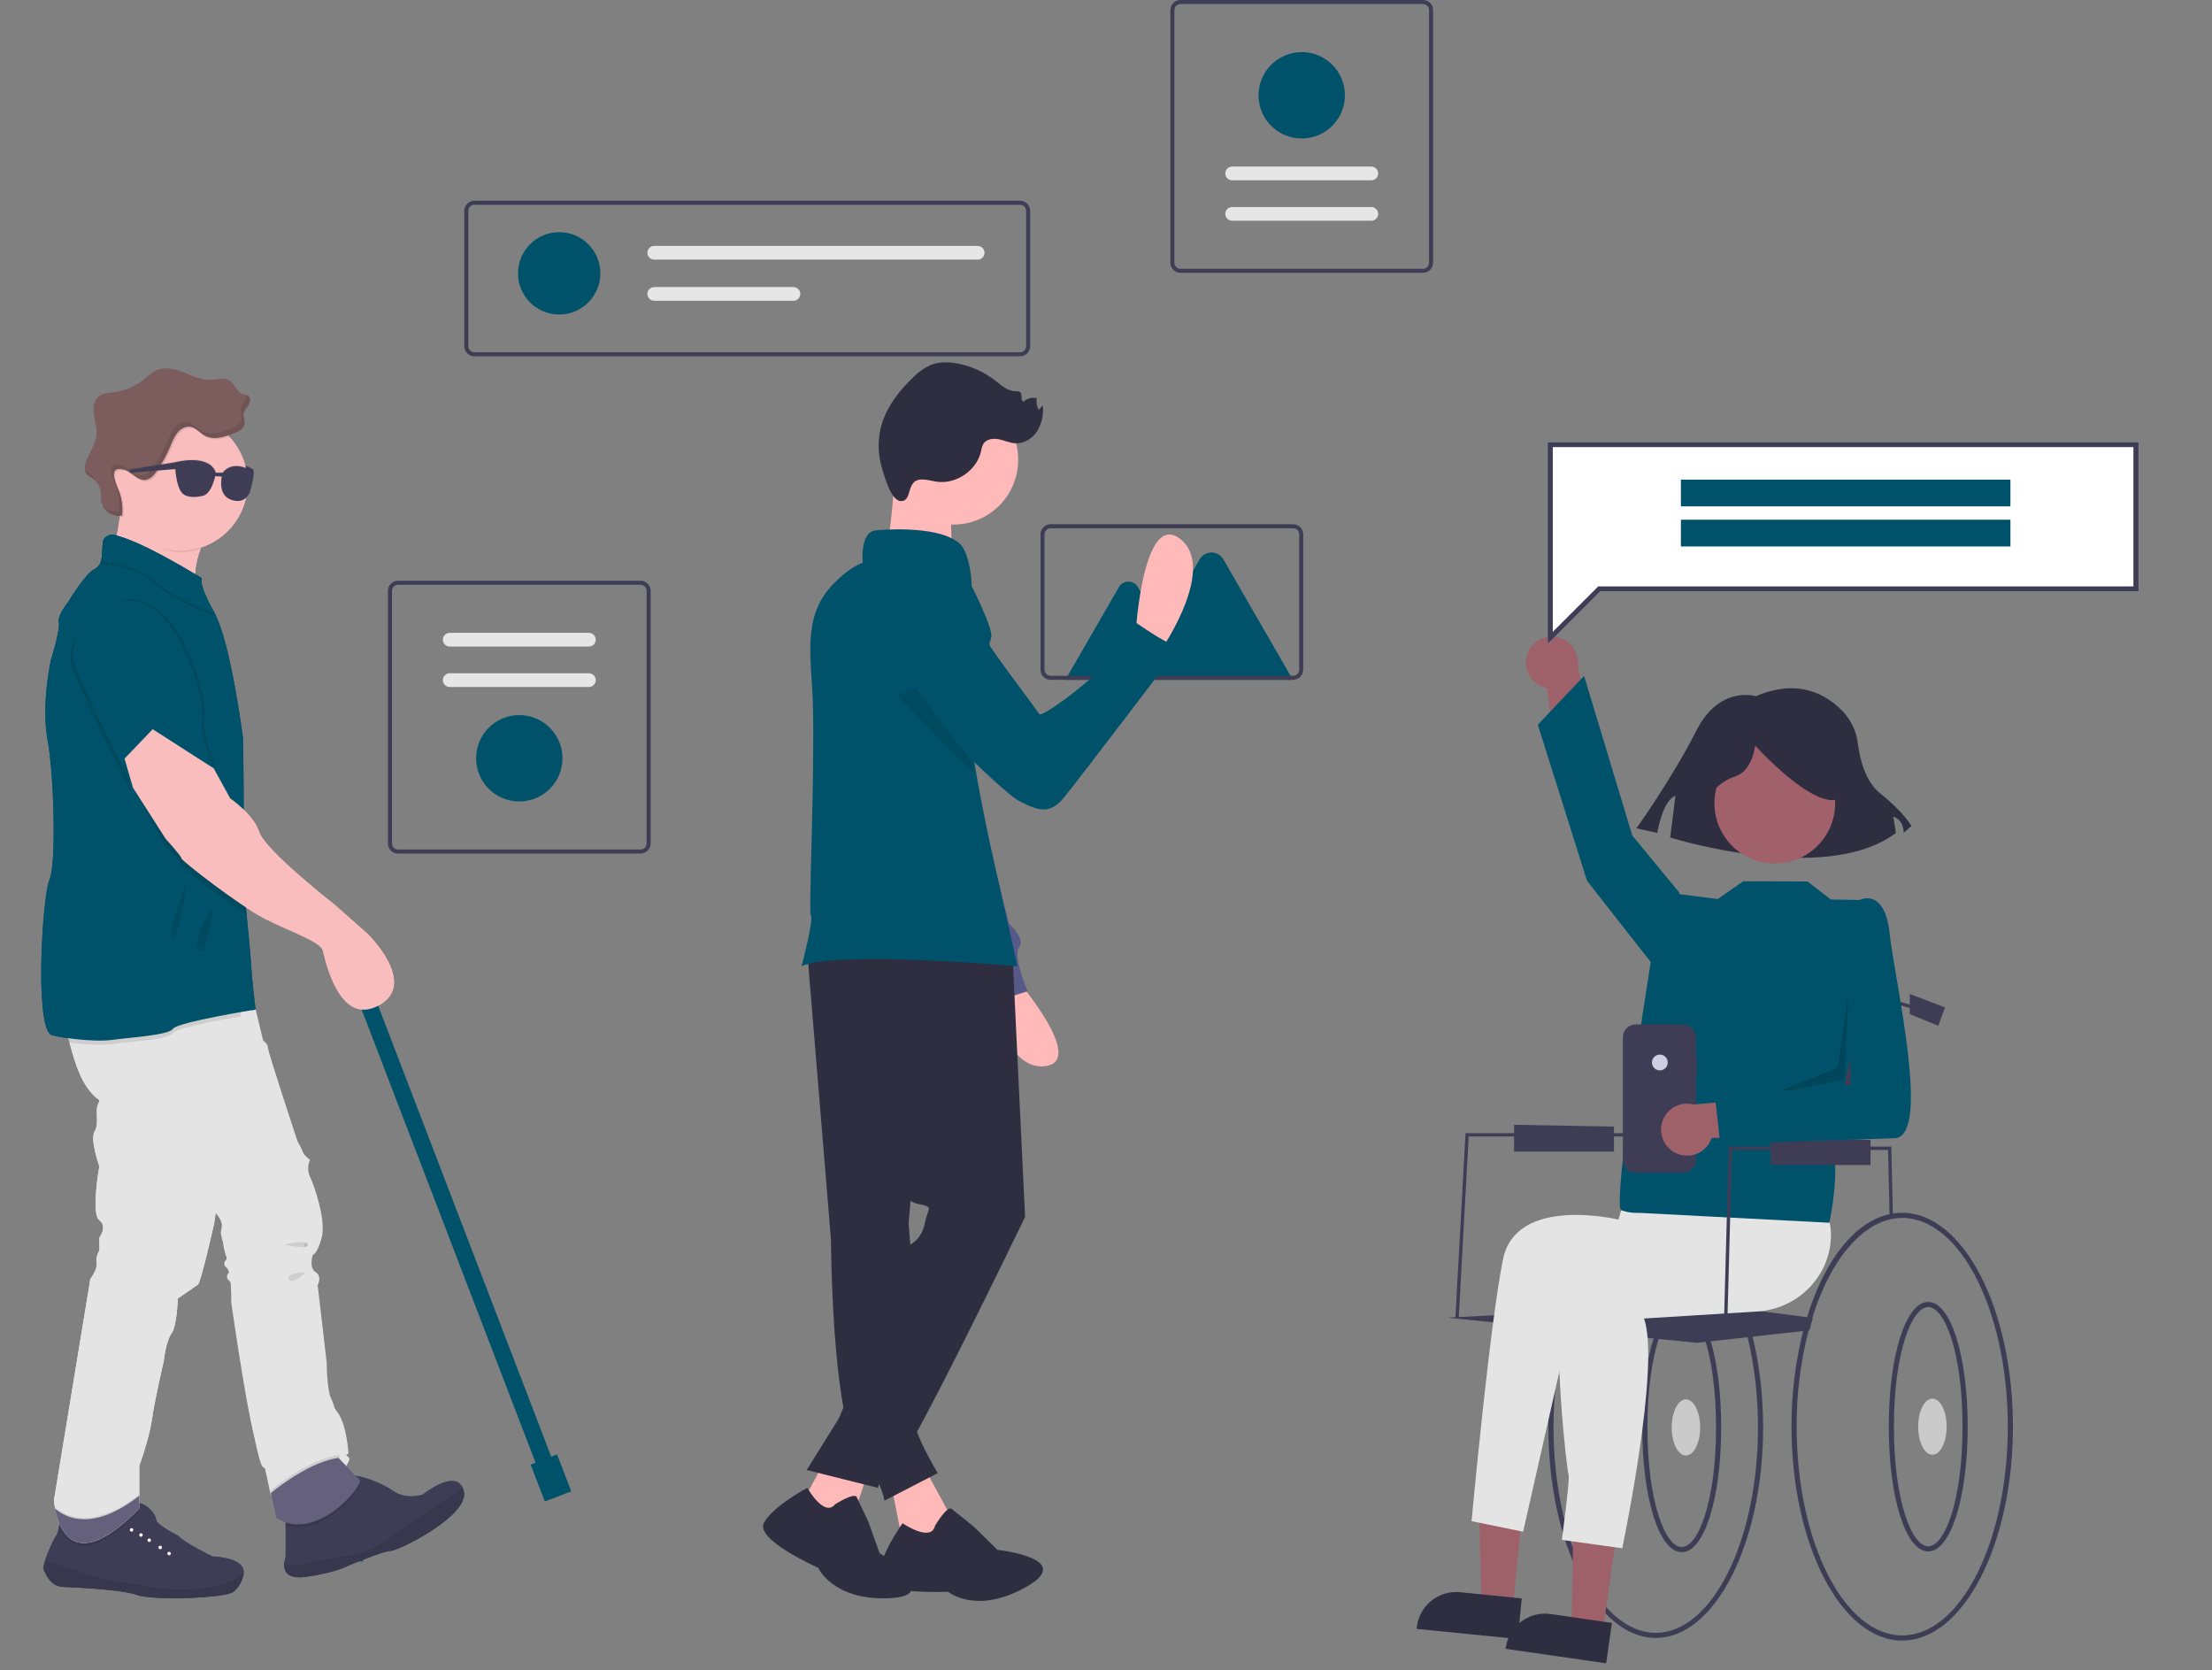 <svg xmlns="http://www.w3.org/2000/svg" width="861" height="650" viewBox="0 0 861 650" fill="none"><rect x="0" y="0" width="861" height="650" fill="#808080" stroke="none"/><path d="M397.053 138.666H184.655C183.612 138.665 182.612 138.25 181.875 137.513C181.138 136.775 180.723 135.776 180.722 134.733V82.052C180.723 81.009 181.138 80.01 181.875 79.272C182.612 78.535 183.612 78.12 184.655 78.119H397.053C398.096 78.12 399.095 78.535 399.833 79.272C400.57 80.01 400.985 81.009 400.986 82.052V134.733C400.985 135.776 400.57 136.775 399.833 137.513C399.095 138.25 398.096 138.665 397.053 138.666ZM184.655 79.692C184.029 79.693 183.429 79.942 182.987 80.384C182.545 80.826 182.296 81.426 182.295 82.052V134.733C182.296 135.359 182.545 135.958 182.987 136.401C183.429 136.843 184.029 137.092 184.655 137.093H397.053C397.679 137.092 398.279 136.843 398.721 136.401C399.163 135.958 399.412 135.359 399.413 134.733V82.052C399.412 81.426 399.163 80.826 398.721 80.384C398.279 79.942 397.679 79.693 397.053 79.692L184.655 79.692Z" fill="#3F3D56"></path><path d="M217.657 122.391C226.506 122.391 233.68 115.219 233.68 106.371C233.68 97.523 226.506 90.351 217.657 90.351C208.809 90.351 201.635 97.523 201.635 106.371C201.635 115.219 208.809 122.391 217.657 122.391Z" fill="#00526A"></path><path d="M254.661 95.691C253.952 95.691 253.273 95.972 252.772 96.473C252.272 96.974 251.99 97.653 251.99 98.361C251.99 99.069 252.272 99.748 252.772 100.249C253.273 100.75 253.952 101.031 254.661 101.031H380.549C381.257 101.031 381.936 100.75 382.437 100.249C382.938 99.748 383.219 99.069 383.219 98.361C383.219 97.653 382.938 96.974 382.437 96.473C381.936 95.972 381.257 95.691 380.549 95.691H254.661Z" fill="#E6E6E6"></path><path d="M254.661 111.711C253.952 111.711 253.273 111.992 252.772 112.493C252.272 112.994 251.99 113.673 251.99 114.381C251.99 115.089 252.272 115.769 252.772 116.269C253.273 116.77 253.952 117.051 254.661 117.051H308.831C309.182 117.052 309.53 116.983 309.854 116.849C310.179 116.716 310.474 116.519 310.722 116.271C310.971 116.023 311.168 115.728 311.302 115.404C311.437 115.08 311.506 114.732 311.506 114.381C311.506 114.03 311.437 113.683 311.302 113.358C311.168 113.034 310.971 112.74 310.722 112.492C310.474 112.244 310.179 112.047 309.854 111.913C309.53 111.779 309.182 111.711 308.831 111.711H254.661Z" fill="#E6E6E6"></path><path d="M249.333 332.168H154.933C153.89 332.167 152.891 331.752 152.153 331.015C151.416 330.278 151.001 329.278 151 328.235V229.933C151.001 228.89 151.416 227.891 152.153 227.153C152.891 226.416 153.89 226.001 154.933 226H249.333C250.375 226.001 251.375 226.416 252.113 227.153C252.85 227.891 253.265 228.89 253.266 229.933V328.235C253.265 329.278 252.85 330.278 252.113 331.015C251.375 331.752 250.375 332.167 249.333 332.168ZM154.933 227.573C154.308 227.574 153.708 227.823 153.265 228.265C152.823 228.707 152.574 229.307 152.573 229.933V328.235C152.574 328.861 152.823 329.461 153.265 329.903C153.708 330.346 154.308 330.595 154.933 330.595H249.333C249.958 330.595 250.558 330.346 251.001 329.903C251.443 329.461 251.692 328.861 251.693 328.235V229.933C251.692 229.307 251.443 228.707 251.001 228.265C250.558 227.823 249.958 227.574 249.333 227.573H154.933Z" fill="#3F3D56"></path><path d="M175.048 246.272C174.34 246.272 173.661 246.553 173.16 247.054C172.659 247.555 172.378 248.234 172.378 248.942C172.378 249.65 172.659 250.329 173.16 250.83C173.661 251.331 174.34 251.612 175.048 251.612H229.218C229.927 251.612 230.606 251.331 231.107 250.83C231.607 250.329 231.889 249.65 231.889 248.942C231.889 248.234 231.607 247.555 231.107 247.054C230.606 246.553 229.927 246.272 229.218 246.272H175.048Z" fill="#E6E6E6"></path><path d="M175.048 262.003C174.697 262.003 174.349 262.071 174.025 262.205C173.7 262.339 173.405 262.536 173.157 262.784C172.908 263.032 172.711 263.326 172.577 263.65C172.442 263.975 172.373 264.322 172.373 264.673C172.373 265.024 172.442 265.372 172.577 265.696C172.711 266.02 172.908 266.315 173.157 266.563C173.405 266.811 173.7 267.008 174.025 267.141C174.349 267.275 174.697 267.344 175.048 267.343H229.218C229.927 267.343 230.606 267.062 231.107 266.561C231.607 266.061 231.889 265.381 231.889 264.673C231.889 263.965 231.607 263.286 231.107 262.785C230.606 262.284 229.927 262.003 229.218 262.003H175.048Z" fill="#E6E6E6"></path><path d="M202.133 311.896C198.809 311.896 195.559 310.911 192.795 309.064C190.031 307.217 187.876 304.592 186.604 301.521C185.332 298.45 184.999 295.071 185.648 291.811C186.296 288.551 187.897 285.556 190.248 283.205C192.599 280.855 195.594 279.254 198.854 278.606C202.115 277.957 205.494 278.29 208.566 279.562C211.637 280.834 214.262 282.988 216.109 285.752C217.956 288.516 218.942 291.766 218.942 295.09C218.937 299.546 217.164 303.818 214.013 306.968C210.862 310.119 206.59 311.891 202.133 311.896Z" fill="#00526A"></path><path d="M459.484 0H553.883C554.926 0.001 555.926 0.416 556.663 1.153C557.401 1.891 557.815 2.89 557.817 3.933V102.235C557.815 103.278 557.401 104.278 556.663 105.015C555.926 105.752 554.926 106.167 553.883 106.168H459.484C458.441 106.167 457.442 105.752 456.704 105.015C455.967 104.278 455.552 103.278 455.551 102.235V3.933C455.552 2.89 455.967 1.891 456.704 1.153C457.442 0.416 458.441 0.001 459.484 0ZM553.883 104.595C554.509 104.595 555.109 104.346 555.551 103.903C555.994 103.461 556.243 102.861 556.243 102.235V3.933C556.243 3.307 555.994 2.707 555.551 2.265C555.109 1.823 554.509 1.574 553.883 1.573H459.484C458.858 1.574 458.258 1.823 457.816 2.265C457.374 2.707 457.125 3.307 457.124 3.933V102.235C457.125 102.861 457.374 103.461 457.816 103.903C458.258 104.346 458.858 104.595 459.484 104.595H553.883Z" fill="#3F3D56"></path><path d="M533.769 85.897C534.477 85.897 535.157 85.615 535.657 85.115C536.158 84.614 536.44 83.935 536.44 83.227C536.44 82.518 536.158 81.839 535.657 81.338C535.157 80.838 534.477 80.556 533.769 80.556H479.599C478.891 80.556 478.212 80.838 477.711 81.338C477.21 81.839 476.929 82.518 476.929 83.227C476.929 83.935 477.21 84.614 477.711 85.115C478.212 85.615 478.891 85.897 479.599 85.897H533.769Z" fill="#E6E6E6"></path><path d="M533.769 70.165C534.477 70.165 535.157 69.884 535.657 69.383C536.158 68.882 536.44 68.203 536.44 67.495C536.44 66.787 536.158 66.108 535.657 65.607C535.157 65.106 534.477 64.825 533.769 64.825H479.599C478.891 64.825 478.212 65.106 477.711 65.607C477.21 66.108 476.929 66.787 476.929 67.495C476.929 68.203 477.21 68.882 477.711 69.383C478.212 69.884 478.891 70.165 479.599 70.165H533.769Z" fill="#E6E6E6"></path><path d="M506.684 20.272C510.008 20.272 513.258 21.257 516.022 23.104C518.786 24.951 520.941 27.576 522.213 30.647C523.485 33.718 523.818 37.097 523.169 40.358C522.521 43.618 520.92 46.612 518.569 48.963C516.218 51.313 513.223 52.914 509.963 53.563C506.702 54.211 503.323 53.878 500.251 52.606C497.18 51.334 494.555 49.18 492.708 46.416C490.861 43.652 489.875 40.403 489.875 37.079C489.88 32.623 491.653 28.351 494.804 25.2C497.955 22.049 502.227 20.277 506.684 20.272Z" fill="#00526A"></path><path d="M503.249 264.557H414.694L435.534 228.464C435.908 227.817 436.445 227.28 437.092 226.906C437.739 226.533 438.473 226.336 439.22 226.336C439.967 226.336 440.701 226.533 441.348 226.906C441.995 227.28 442.532 227.817 442.905 228.464L451.808 243.882L466.945 217.666C467.413 216.856 468.085 216.184 468.895 215.716C469.705 215.249 470.624 215.002 471.56 215.002C472.495 215.002 473.414 215.249 474.224 215.716C475.034 216.184 475.706 216.856 476.174 217.666L503.249 264.557Z" fill="#00526A"></path><path d="M503.333 264.547H408.933C407.89 264.546 406.891 264.131 406.153 263.394C405.416 262.657 405.001 261.657 405 260.614V207.933C405.001 206.89 405.416 205.891 406.153 205.153C406.891 204.416 407.89 204.001 408.933 204H503.333C504.375 204.001 505.375 204.416 506.112 205.153C506.85 205.891 507.265 206.89 507.266 207.933V260.614C507.265 261.657 506.85 262.657 506.112 263.394C505.375 264.131 504.375 264.546 503.333 264.547ZM408.933 205.573C408.308 205.574 407.708 205.823 407.265 206.265C406.823 206.707 406.574 207.307 406.573 207.933V260.614C406.574 261.24 406.823 261.84 407.265 262.282C407.708 262.724 408.308 262.973 408.933 262.974H503.333C503.958 262.973 504.558 262.724 505.001 262.282C505.443 261.84 505.692 261.24 505.693 260.614V207.933C505.692 207.307 505.443 206.707 505.001 206.265C504.558 205.823 503.958 205.574 503.333 205.573H408.933Z" fill="#3F3D56"></path><path d="M442 246.878C442 246.878 444.786 198.664 459.248 209.62C473.711 220.575 452.932 251.35 452.932 251.35L442 246.878Z" fill="#FFB9B9"></path><path d="M393.997 379C393.997 379 423.481 412.579 406.985 414.887C390.489 417.196 384 383.253 384 383.253L393.997 379Z" fill="#FFB9B9"></path><path d="M355.554 223.175C359.289 224.15 362.649 226.198 365.214 229.062C367.779 231.925 369.434 235.477 369.972 239.271L379.436 306.101L392.703 359.41C392.703 359.41 399.337 365.333 396.683 368.623C394.03 371.914 400 385.735 400 385.735L383.416 391C383.416 391 381.426 377.179 378.109 376.521C375.194 375.943 342.563 289.462 334.698 268.511C333.614 265.623 333 263.98 333 263.98C333 263.98 334.327 219.885 355.554 223.175Z" fill="#575A89"></path><path d="M359.172 570L368.947 588.011C376.516 604.815 369.79 607.868 351.231 599.538L347 578.271L359.172 570Z" fill="#FFB9B9"></path><path d="M363.976 593.677C363.976 593.677 368.677 585.836 370.377 587.148C372.078 588.461 379.091 594.148 379.091 594.148L388.226 603.111C388.226 603.111 419.088 606.454 399.478 617.533C379.867 628.611 369.029 619.425 369.029 619.425C369.029 619.425 341.562 620.889 342.005 613.038C342.448 605.187 351.307 592.766 351.307 592.766C351.307 592.766 362.471 600.435 363.976 593.677Z" fill="#2F2E41"></path><path d="M314 367.832L323.444 482.385C323.444 482.385 323.759 550.865 333.833 564.119C343.907 577.373 344.222 584 344.222 584L365 573.27C365 573.27 354.296 555.392 356.5 552.655C357.858 550.919 358.825 548.909 359.333 546.762L353.667 476.074L364.37 353L314 367.832Z" fill="#2F2E41"></path><path d="M339 569.635L330.738 594L312 585.259L321.885 567L339 569.635Z" fill="#FFB9B9"></path><path d="M325.022 585.415C325.022 585.415 332.516 580.67 333.453 582.568C334.39 584.466 338.137 592.532 338.137 592.532L342.353 604.394C342.353 604.394 368.116 621.001 346.101 621.95C324.085 622.899 318.464 610.088 318.464 610.088C318.464 610.088 293.638 599.175 297.385 592.532C301.133 585.889 314.248 579 314.248 579C314.248 579 320.806 590.634 325.022 585.415Z" fill="#2F2E41"></path><path d="M393.963 368.156L399 473.578C399 473.578 353.037 568.9 348 571.425C346.499 572.202 345.169 573.272 344.087 574.574C343.006 575.875 342.195 577.38 341.704 579L314 572.056L326.593 551.855L354.296 484.31C354.296 484.31 358.704 482.416 359.963 476.103C361.222 469.791 363.741 469.791 357.444 468.528C351.148 467.265 351.148 460.953 351.148 460.953L330.37 365L393.963 368.156Z" fill="#2F2E41"></path><path d="M395.991 183.004C398.217 169.288 388.901 156.365 375.184 154.139C361.466 151.913 348.542 161.228 346.316 174.944C344.09 188.66 353.405 201.583 367.123 203.809C380.84 206.035 393.765 196.72 395.991 183.004Z" fill="#FFB9B9"></path><path d="M348.613 181C348.613 181 346.703 212.407 344.157 215.486C341.611 218.566 370.893 217.95 370.893 217.95C370.893 217.95 368.983 191.469 370.893 189.006C372.802 186.542 348.613 181 348.613 181Z" fill="#FFB9B9"></path><path d="M396 376C396 376 325.161 369.72 312 376C312 376 316.845 357.99 315.593 356.109C314.683 354.732 317.195 303.432 316.406 273.84C315.959 257.141 312.114 240.834 323.292 228.437C327.096 224.226 331.34 220.69 335.819 218.964C335.819 218.964 334.567 207.03 340.835 206.403C340.835 206.403 364.662 203.886 373.433 211.429C376.238 213.824 378.002 221.122 378.189 227.41C373.848 248.8 375.384 272.536 379.367 297.16C379.611 298.724 379.88 300.296 380.148 301.868C384.375 326.288 390.765 351.466 396 376Z" fill="#00526A"></path><path d="M358.448 186.603C360.577 186.476 362.656 187.193 364.771 187.472C372.336 188.473 380.206 183.006 381.876 175.59C382.01 174.603 382.306 173.644 382.751 172.752C383.916 170.859 386.567 170.498 388.753 170.933C390.939 171.368 393.011 172.387 395.237 172.503C398.674 172.683 401.974 170.576 403.806 167.674C405.537 164.68 406.273 161.218 405.909 157.783L404.261 159.505C403.592 158.094 403.333 156.525 403.515 154.975C402.642 154.744 401.724 154.739 400.848 154.962C399.973 155.185 399.17 155.628 398.516 156.249C397.063 156.403 398.159 153.565 397.08 152.585C396.555 152.263 395.929 152.147 395.323 152.257C392.232 152.287 389.732 149.933 387.296 148.038C383.076 144.761 378.141 142.519 372.889 141.494C369.399 140.816 365.688 140.707 362.378 142.001C359.706 143.195 357.294 144.899 355.279 147.015C350.097 151.978 345.508 157.808 343.352 164.638C341.599 170.232 341.55 176.218 343.209 181.84C344.078 184.76 346.696 194.76 350.529 194.992C355.345 195.285 352.453 186.959 358.448 186.603Z" fill="#2F2E41"></path><path d="M368.63 226L377.658 226.971C377.658 226.971 386.52 244.241 385.876 247.843C385.233 251.446 383.831 249.259 387.82 255.022C391.808 260.785 403.126 275.682 404.528 277.869C405.93 280.056 444.138 250.773 441.763 241.999C441.763 241.999 453.83 250.695 459 251.853C459 251.853 419.623 303.726 414.136 310.365C408.648 317.004 404.232 315.64 396.691 311.704C389.15 307.768 351 268.507 351 268.507L368.63 226Z" fill="#00526A"></path><path opacity="0.1" d="M379 301L349 270.516L356.592 268L378.25 296.413C378.485 297.937 378.742 299.468 379 301Z" fill="black"></path><path d="M588.824 625.69L576.626 624.467L575.538 576.834L593.542 578.639L588.824 625.69Z" fill="#9E616A"></path><path d="M590.751 637.827L551.417 633.884L551.467 633.386C551.874 629.326 553.877 625.594 557.036 623.01C560.195 620.427 564.251 619.204 568.311 619.611L568.312 619.611L592.336 622.019L590.751 637.827Z" fill="#2F2E41"></path><path d="M644.485 637.416C621.441 637.416 602.694 600.662 602.694 555.486C602.634 542.754 604.208 530.067 607.379 517.736C607.812 516.085 608.282 514.45 608.776 512.87C616.417 488.255 629.766 473.558 644.485 473.558C667.528 473.558 686.275 510.311 686.275 555.486C686.275 600.662 667.528 637.416 644.485 637.416ZM644.485 475.558C630.894 475.558 617.944 490.083 610.686 513.466C610.2 515.018 609.739 516.623 609.314 518.239C606.187 530.405 604.634 542.921 604.694 555.481C604.694 599.56 622.544 635.416 644.485 635.416C666.425 635.416 684.275 599.56 684.275 555.486C684.275 511.413 666.425 475.558 644.485 475.558Z" fill="#3F3D56"></path><path d="M654.601 604.033C645.845 604.033 639.242 583.162 639.242 555.486C639.242 527.811 645.845 506.94 654.601 506.94C663.356 506.94 669.959 527.811 669.959 555.486C669.959 583.162 663.356 604.033 654.601 604.033ZM654.601 508.94C648.176 508.94 641.242 526.736 641.242 555.486C641.242 584.237 648.176 602.033 654.601 602.033C661.025 602.033 667.959 584.237 667.959 555.486C667.959 526.736 661.025 508.94 654.601 508.94Z" fill="#3F3D56"></path><path d="M656.232 566.407C659.296 566.407 661.78 561.518 661.78 555.487C661.78 549.455 659.296 544.566 656.232 544.566C653.168 544.566 650.685 549.455 650.685 555.487C650.685 561.518 653.168 566.407 656.232 566.407Z" fill="#CACACA"></path><path d="M740.425 638.427C716.661 638.427 697.329 601.088 697.329 555.192C697.272 542.514 698.826 529.88 701.954 517.594C702.426 515.796 702.924 514.055 703.437 512.413C711.291 487.082 725.118 471.958 740.425 471.958C764.188 471.958 783.521 509.297 783.521 555.192C783.521 601.088 764.188 638.427 740.425 638.427ZM740.425 473.958C726.255 473.958 712.815 488.921 705.347 513.007C704.842 514.622 704.353 516.333 703.89 518.095C700.805 530.216 699.272 542.68 699.329 555.188C699.329 599.985 717.764 636.427 740.425 636.427C763.085 636.427 781.521 599.985 781.521 555.192C781.521 510.399 763.085 473.958 740.425 473.958Z" fill="#3F3D56"></path><path d="M750.541 603.738C741.785 603.738 735.183 582.868 735.183 555.192C735.183 527.517 741.785 506.646 750.541 506.646C759.297 506.646 765.899 527.517 765.899 555.192C765.899 582.868 759.297 603.738 750.541 603.738ZM750.541 508.646C744.117 508.646 737.183 526.442 737.183 555.192C737.183 583.942 744.117 601.738 750.541 601.738C756.965 601.738 763.899 583.942 763.899 555.192C763.899 526.442 756.965 508.646 750.541 508.646Z" fill="#3F3D56"></path><path d="M752.173 566.113C755.236 566.113 757.72 561.224 757.72 555.192C757.72 549.161 755.236 544.272 752.173 544.272C749.109 544.272 746.625 549.161 746.625 555.192C746.625 561.224 749.109 566.113 752.173 566.113Z" fill="#CACACA"></path><path d="M594.636 254.281C594.108 255.652 593.887 257.123 593.989 258.59C594.091 260.057 594.513 261.483 595.226 262.769C595.939 264.054 596.925 265.168 598.114 266.032C599.304 266.895 600.669 267.487 602.112 267.766L607.207 303.136L621.093 290.807L614.126 259.11C614.434 256.654 613.831 254.17 612.43 252.13C611.029 250.089 608.929 248.634 606.526 248.038C604.124 247.443 601.587 247.75 599.395 248.9C597.204 250.051 595.51 251.965 594.636 254.281Z" fill="#9E616A"></path><path d="M644.158 393.334L733.572 393.008V428.233L644.158 431.841V393.334Z" fill="#3F3D56"></path><path d="M623.78 635.071L611.646 633.32L612.625 585.683L630.534 588.268L623.78 635.071Z" fill="#9E616A"></path><path d="M625.177 647.28L586.052 641.634L586.123 641.139C586.706 637.1 588.869 633.458 592.137 631.014C595.405 628.57 599.51 627.525 603.549 628.107L627.446 631.556L625.177 647.28Z" fill="#2F2E41"></path><path d="M567.796 512.806L566.494 512.734L570.443 440.978H651.338V442.283H571.679L567.796 512.806Z" fill="#3F3D56"></path><path d="M705.671 512.874C705.181 514.447 704.72 516.053 704.287 517.691L702.923 517.841L660.475 522.56L563.229 512.77L664.391 507.549L704.392 512.711L705.671 512.874Z" fill="#3F3D56"></path><path d="M683.434 270.948C683.434 270.948 669.299 266.441 660.212 284.469C651.125 302.497 636.989 322.327 636.989 322.327L645.067 324.13C645.067 324.13 647.086 311.51 652.134 309.708L650.115 325.933C650.115 325.933 710.695 344.862 737.956 324.13L736.947 317.82C736.947 317.82 740.985 318.721 740.985 324.13L744.014 321.426C744.014 321.426 740.985 316.017 731.898 308.806C725.934 304.073 723.884 295.069 723.18 289.439C722.607 284.641 720.485 280.16 717.136 276.676C711.097 270.428 700.094 263.787 683.434 270.948Z" fill="#2F2E41"></path><path d="M631.954 467.597L629.982 474.622C629.982 474.622 590.246 464.984 585.069 489.905C579.892 514.827 572.793 591.958 572.793 591.958L592.858 596.075L611.913 511.992L689.094 495.156L684.041 451.599L631.954 467.597Z" fill="#E4E4E4"></path><path d="M665.369 479.158C665.369 479.158 611.852 468.063 607.936 494.822C604.02 521.581 609.894 572.488 610.546 573.793C611.199 575.098 607.936 599.246 607.936 599.246L631.431 602.51C631.431 602.51 646.442 531.37 639.916 513.096L684.074 510.365C699.317 509.422 711.77 497.38 712.647 482.133C712.982 476.297 711.521 471 706.486 468.063C690.823 458.926 662.106 458.926 662.106 458.926L665.369 479.158Z" fill="#E4E4E4"></path><path d="M690.823 336.059C703.799 336.059 714.319 325.539 714.319 312.563C714.319 299.587 703.799 289.067 690.823 289.067C677.847 289.067 667.328 299.587 667.328 312.563C667.328 325.539 677.847 336.059 690.823 336.059Z" fill="#A0616A"></path><path d="M668.633 349.848L653.622 347.974L642.585 374.029C642.585 374.029 627.189 469.695 631.105 471C633.302 471.775 635.631 472.108 637.958 471.979L712.051 475.836C712.051 475.836 715.356 460.931 714.051 449.836C712.746 438.741 728.024 377.997 728.024 377.997L725.087 350.259L712.585 350.029L703.585 343.029L678.539 342.951L668.633 349.848Z" fill="#00526A"></path><path d="M654.274 351.238L653.622 347.322L635.347 325.132L616.586 263.029L598.586 282.029L617.726 342.753L643.832 376.039L654.274 351.238Z" fill="#00526A"></path><path d="M659.956 315.373C659.956 315.373 668.033 304.266 675.101 302.247C682.169 300.228 683.178 290.131 683.178 290.131C683.178 290.131 701.352 310.324 712.459 311.334C723.565 312.344 713.469 287.102 713.469 287.102L693.275 282.054L674.091 284.073L658.946 294.17L659.956 315.373Z" fill="#2F2E41"></path><path d="M735.531 474.286L734.899 447.504H674.163L672.222 519.314L670.917 519.279L672.892 446.199H736.161L736.182 446.83L736.835 474.241L735.531 474.286Z" fill="#3F3D56"></path><path d="M734.225 437.715H732.919V387.897L753.987 394.013L753.622 395.266L734.225 389.635V437.715Z" fill="#3F3D56"></path><path d="M743.362 386.808L757.068 392.029L754.457 399.208L743.362 394.639V386.808Z" fill="#3F3D56"></path><path d="M689.192 442.936V453.378H728.077V443.63L689.192 442.936Z" fill="#3F3D56"></path><path d="M589.335 437.715V448.157H628.221V438.408L589.335 437.715Z" fill="#3F3D56"></path><path d="M660.475 412.377H660.158V403.686C660.158 402.352 659.628 401.073 658.684 400.129C657.741 399.186 656.462 398.656 655.128 398.656H636.715C635.381 398.656 634.102 399.186 633.158 400.129C632.215 401.073 631.685 402.352 631.685 403.686V451.364C631.685 452.698 632.215 453.978 633.158 454.921C634.102 455.864 635.381 456.394 636.715 456.394H655.128C656.462 456.394 657.741 455.864 658.684 454.921C659.628 453.978 660.158 452.698 660.158 451.364V418.563H660.475L660.475 412.377Z" fill="#3F3D56"></path><path d="M646.08 416.548C647.781 416.548 649.161 415.168 649.161 413.467C649.161 411.765 647.781 410.386 646.08 410.386C644.378 410.386 642.999 411.765 642.999 413.467C642.999 415.168 644.378 416.548 646.08 416.548Z" fill="#D0CDE1"></path><path opacity="0.15" d="M719.866 382.892L717.908 420.093L689.192 425.967L715.298 415.524L719.866 382.892Z" fill="black"></path><path d="M602.406 250.707V172H832.406V230.205H622.908L602.406 250.707Z" fill="white"></path><path d="M602.406 250.707V172H832.406V230.205H622.908L602.406 250.707ZM604.406 174V245.879L622.08 228.205H830.406V174L604.406 174Z" fill="#3F3D56"></path><path d="M782.539 186.646H654.272V197.046H782.539V186.646Z" fill="#00526A"></path><path d="M782.539 202.247H654.272V212.647H782.539V202.247Z" fill="#00526A"></path><path d="M651.909 448.526C653.202 449.225 654.633 449.632 656.1 449.719C657.568 449.805 659.036 449.569 660.403 449.027C661.769 448.484 663 447.649 664.008 446.579C665.017 445.509 665.778 444.232 666.24 442.836L701.971 442.306L691.519 426.957L659.191 429.813C656.794 429.194 654.254 429.475 652.051 430.603C649.848 431.731 648.136 433.629 647.238 435.935C646.34 438.242 646.32 440.798 647.181 443.118C648.042 445.439 649.724 447.363 651.909 448.526Z" fill="#9E616A"></path><path d="M717.908 354.827L723.782 350.259C723.782 350.259 733.572 345.038 735.53 363.312C737.488 381.586 751.846 442.283 737.488 442.936C723.13 443.588 669.585 445.029 669.585 445.029L667.585 427.029L720.519 422.051L717.908 354.827Z" fill="#00526A"></path><path d="M148.584 582.997C148.96 582.997 149.266 582.692 149.266 582.315C149.266 581.939 148.96 581.634 148.584 581.634C148.208 581.634 147.902 581.939 147.902 582.315C147.902 582.692 148.208 582.997 148.584 582.997Z" fill="white"></path><path d="M144.14 582.324C144.517 582.324 144.822 582.019 144.822 581.642C144.822 581.266 144.517 580.961 144.14 580.961C143.764 580.961 143.458 581.266 143.458 581.642C143.458 582.019 143.764 582.324 144.14 582.324Z" fill="white"></path><path d="M152.401 583.678C152.777 583.678 153.083 583.373 153.083 582.997C153.083 582.62 152.777 582.315 152.401 582.315C152.024 582.315 151.719 582.62 151.719 582.997C151.719 583.373 152.024 583.678 152.401 583.678Z" fill="white"></path><path d="M139.423 581.642C139.799 581.642 140.104 581.337 140.104 580.961C140.104 580.584 139.799 580.279 139.423 580.279C139.046 580.279 138.741 580.584 138.741 580.961C138.741 581.337 139.046 581.642 139.423 581.642Z" fill="white"></path><path d="M148.584 582.997C148.96 582.997 149.266 582.692 149.266 582.315C149.266 581.939 148.96 581.634 148.584 581.634C148.208 581.634 147.902 581.939 147.902 582.315C147.902 582.692 148.208 582.997 148.584 582.997Z" fill="white"></path><path d="M144.14 582.324C144.517 582.324 144.822 582.019 144.822 581.642C144.822 581.266 144.517 580.961 144.14 580.961C143.764 580.961 143.458 581.266 143.458 581.642C143.458 582.019 143.764 582.324 144.14 582.324Z" fill="white"></path><path d="M152.401 583.678C152.777 583.678 153.083 583.373 153.083 582.997C153.083 582.62 152.777 582.315 152.401 582.315C152.024 582.315 151.719 582.62 151.719 582.997C151.719 583.373 152.024 583.678 152.401 583.678Z" fill="white"></path><path d="M139.423 581.642C139.799 581.642 140.104 581.337 140.104 580.961C140.104 580.584 139.799 580.279 139.423 580.279C139.046 580.279 138.741 580.584 138.741 580.961C138.741 581.337 139.046 581.642 139.423 581.642Z" fill="white"></path><path d="M152.12 603.519C149.493 603.4 135.151 609.463 135.151 609.463C135.151 609.463 130.607 611.998 119.001 613.625C111.421 614.698 110.412 611.044 110.621 608.381C110.693 607.507 110.885 606.648 111.194 605.827V589.713C111.194 589.713 134.824 575.29 136.642 574.381C136.871 574.28 137.119 574.227 137.369 574.226C140.286 574.108 148.648 577.08 153.165 580.27C158.154 583.806 164.507 581.643 164.507 581.643C164.507 581.643 176.831 571.709 180.076 578.98C180.268 579.397 180.417 579.832 180.521 580.279C182.893 589.886 154.755 603.6 152.12 603.519Z" fill="#3F3D56"></path><path opacity="0.1" d="M111.194 593.585V589.713C111.194 589.713 134.824 575.29 136.642 574.381C136.871 574.28 137.118 574.227 137.369 574.226C138.45 575.344 139.423 576.344 140.004 576.953C141.722 578.68 126.045 598.347 111.194 593.585Z" fill="black"></path><path d="M107.568 590.794L105.396 581.024C105.396 581.024 105.396 572.581 102.397 570.945C99.397 569.309 91.227 512.633 91.227 512.633C91.227 512.633 91.499 500.109 89.318 498.473C87.137 496.837 89.318 495.038 89.318 495.038C89.31 493.235 88.984 491.447 88.355 489.757C87.64 487.919 87.142 486.003 86.873 484.05C86.873 484.05 87.964 479.96 86.873 478.878C86.11 478.115 87.082 476.688 85.301 473.834C84.152 472.139 82.755 470.625 81.157 469.344C74.986 464.127 81.075 405.034 82.747 389.847C83.002 387.584 83.156 386.302 83.156 386.302H97.698L99.516 392.837L102.415 404.916C102.415 404.916 104.323 406.179 104.323 407.815C104.323 409.451 115.757 444.024 115.757 444.024C116.595 445.416 117.325 446.872 117.938 448.377C118.211 449.468 120.665 451.376 120.665 451.376C120.197 452.402 119.955 453.516 119.955 454.644C119.955 455.771 120.197 456.885 120.665 457.911C122.291 461.174 126.926 474.788 125.291 481.323C123.655 487.858 121.746 488.403 121.746 488.403C121.746 488.403 120.119 493.238 122.837 495.038C125.554 496.837 123.655 500.109 123.655 500.109L127.199 530.61C127.199 530.61 126.927 544.243 131.007 549.123C135.088 554.004 135.633 565.728 135.633 565.728L132.561 567.037L132.007 567.282L131.825 567.364C131.825 567.364 138.087 573.899 140.005 575.807C141.923 577.716 123.355 600.61 107.568 590.794Z" fill="#E4E4E4"></path><path opacity="0.1" d="M139.968 575.835C138.323 580.761 121.791 598.556 107.568 589.713L105.396 579.943C109.285 576.789 121.419 567.583 131.979 566.219L131.798 566.301L132.534 567.065L131.979 567.31L131.798 567.392C131.798 567.392 138.06 573.927 139.968 575.835Z" fill="black"></path><path d="M107.568 590.795L105.396 581.025C109.285 577.871 121.419 568.664 131.979 567.301L131.798 567.383C131.798 567.383 138.06 573.917 139.977 575.826C141.895 577.735 123.354 600.61 107.568 590.795Z" fill="#65617D"></path><path opacity="0.1" d="M152.12 603.518C149.493 603.4 135.151 609.462 135.151 609.462C135.151 609.462 130.607 611.998 119.001 613.625C111.421 614.697 110.412 611.044 110.621 608.381C112.541 609.248 114.706 609.403 116.729 608.817C121.9 607.463 139.786 604.6 139.786 604.6C139.786 604.6 151.602 600.292 151.947 597.838L180.076 578.979C180.268 579.396 180.417 579.832 180.521 580.279C182.893 589.885 154.755 603.6 152.12 603.518Z" fill="black"></path><path d="M141.296 592.249H130.271V607.635H141.296V592.249Z" fill="#00526A"></path><path d="M83.51 203.905C81.23 206.858 79.393 210.128 78.057 213.612C73.731 225.027 76.976 234.224 76.976 234.224C76.976 234.224 37.586 225.508 41.403 221.155C43.712 218.51 45.62 208.34 46.765 200.742C47.511 195.789 47.938 191.926 47.938 191.926C47.938 191.926 95.307 188.482 83.51 203.905Z" fill="#FABDBD"></path><path d="M94.826 612.607C94.339 615.279 92.938 617.699 90.863 619.451C87.864 621.986 59.28 622.895 53.473 620.723C47.665 618.551 29.152 617.724 24.517 617.542C19.881 617.36 18.082 613.098 17.073 611.007C16.791 610.407 17 609.09 17.473 607.508C18.627 603.627 21.317 598.156 21.89 597.574C22.326 597.138 22.744 595.357 23.026 593.794C23.271 592.439 23.435 591.249 23.435 591.249C35.859 599.719 52.2 585.323 52.2 585.323C52.812 584.996 53.512 584.869 54.2 584.96C57.326 585.341 60.734 589.44 60.734 591.249C60.734 593.457 69.35 597.611 69.35 597.611C71.804 600.428 82.692 605.691 82.692 605.691C82.692 605.691 90.136 605.872 93.408 608.681C93.956 609.162 94.374 609.775 94.621 610.461C94.869 611.148 94.94 611.886 94.826 612.607Z" fill="#3F3D56"></path><path opacity="0.1" d="M94.826 612.607C94.339 615.279 92.938 617.699 90.863 619.451C87.864 621.986 59.28 622.895 53.473 620.723C47.665 618.551 29.152 617.724 24.517 617.542C19.881 617.36 18.082 613.098 17.073 611.007C16.791 610.408 17 609.09 17.473 607.508C21.553 608.51 25.573 609.738 29.515 611.189C35.323 613.461 47.392 616.724 49.51 615.733C49.474 615.761 78.112 623.749 94.826 612.607Z" fill="black"></path><path opacity="0.1" d="M85.301 473.861C84.152 472.166 82.755 470.653 81.157 469.372C74.986 464.155 81.075 405.061 82.747 389.874C89.882 389.474 94.88 389.611 95.308 390.683C96.78 394.364 87.246 460.574 85.301 473.861Z" fill="#E4E4E4"></path><path opacity="0.1" d="M54.2 584.996V588.068C34.205 608.581 26.207 601.565 23.026 593.812C23.272 592.458 23.435 591.267 23.435 591.267C35.859 599.738 52.2 585.342 52.2 585.342C52.815 585.021 53.514 584.9 54.2 584.996Z" fill="black"></path><path d="M93.735 395.482C92.554 413.732 83.356 476.179 83.356 476.179C83.356 476.179 78.185 499.046 77.094 499.864C76.004 500.682 69.205 505.317 69.205 505.317C69.205 505.317 68.933 515.942 66.751 518.95C64.57 521.958 63.752 529.574 63.752 529.574C63.752 529.574 60.217 544.816 59.126 552.441C58.035 560.066 54.227 570.409 54.227 570.409V587.023C29.088 612.807 22.899 595.094 21.445 587.096C21.234 585.99 21.088 584.874 21.009 583.751L35.169 497.719C35.169 497.719 38.159 493.629 37.614 491.457C37.068 489.285 38.704 486.549 38.704 486.549L38.659 481.65C38.659 481.65 41.976 477.297 38.659 474.843C35.341 472.389 38.659 453.876 38.659 453.876C38.659 453.876 34.896 443.261 36.841 440.243C38.786 437.226 36.841 432.345 38.195 429.619C39.549 426.892 38.195 429.619 33.297 422.266C30.733 418.431 28.552 411.478 27.044 405.716C25.662 400.417 24.853 396.127 24.853 396.127C24.853 396.127 92.108 386.603 93.744 390.674C93.952 392.27 93.949 393.887 93.735 395.482Z" fill="#E4E4E4"></path><path opacity="0.1" d="M83.511 203.905C81.231 206.858 79.394 210.128 78.057 213.612C75.48 214.429 72.791 214.843 70.087 214.838C60.398 214.838 55.027 207.704 50.456 199.915C50.246 199.561 46.956 201.106 46.766 200.742C47.511 195.789 47.938 191.926 47.938 191.926C47.938 191.926 95.308 188.482 83.511 203.905Z" fill="black"></path><path d="M96.398 187.982C96.407 194.118 94.274 200.065 90.368 204.797C86.462 209.529 81.027 212.75 75.001 213.905C68.974 215.059 62.734 214.075 57.355 211.122C51.977 208.168 47.797 203.431 45.537 197.726C43.277 192.022 43.079 185.707 44.975 179.872C46.872 174.036 50.745 169.045 55.928 165.76C61.11 162.474 67.276 161.099 73.363 161.872C79.45 162.646 85.077 165.519 89.273 169.996C93.846 174.869 96.393 181.299 96.398 187.982Z" fill="#FABDBD"></path><path opacity="0.1" d="M93.735 395.482C84.846 397.045 68.696 400.108 67.378 401.944C65.561 404.48 51.928 405.207 43.748 406.297C39.049 406.925 32.16 406.407 26.971 405.716C25.589 400.417 24.78 396.127 24.78 396.127C24.78 396.127 92.035 386.603 93.671 390.674C93.903 392.267 93.924 393.884 93.735 395.482Z" fill="black"></path><path d="M99.488 392.864C99.488 392.864 69.196 397.763 67.379 400.308C65.561 402.853 51.928 403.571 43.748 404.661C35.569 405.752 20.882 403.389 19.791 402.662C13.429 398.417 16.519 348.576 19.246 342.396C21.972 336.215 21.063 301.743 18.519 287.946C15.974 274.15 19.791 256.909 19.791 256.909C19.791 256.909 23.599 244.748 22.881 242.204C22.163 239.659 26.517 234.224 26.517 234.224C26.517 234.224 33.233 223.145 36.678 221.5C37.309 221.197 37.867 220.762 38.316 220.224C38.764 219.686 39.092 219.058 39.277 218.383C39.922 216.374 39.84 213.838 39.949 211.703C40.131 208.067 43.758 208.067 43.758 208.067C54.109 209.694 78.43 224.945 78.43 224.945C77.521 228.389 83.329 238.196 83.329 238.196C83.429 238.35 83.511 238.514 83.602 238.686C89.963 250.674 94.59 287.383 94.59 287.383C94.59 287.383 94.908 304.915 94.853 317.82C94.853 324.264 94.699 329.554 94.399 330.944C93.872 333.416 94.917 344.895 95.98 355.819C96.707 363.372 97.453 370.652 97.68 374.505C98.28 383.967 99.488 392.864 99.488 392.864Z" fill="#00526A"></path><path opacity="0.1" d="M72.986 342.768C72.986 342.768 64.806 362.372 66.996 365.272C69.187 368.171 72.986 342.768 72.986 342.768Z" fill="black"></path><path opacity="0.1" d="M83.146 352.203C83.146 352.203 73.894 366.744 77.339 369.625C80.783 372.506 83.146 352.203 83.146 352.203Z" fill="black"></path><path opacity="0.1" d="M54.2 581.552V586.45C29.061 612.234 22.872 594.521 21.418 586.523C25.989 590.449 36.477 595.339 54.2 581.552Z" fill="black"></path><path d="M54.2 582.097V586.996C29.061 612.78 22.872 595.066 21.418 587.068C25.989 590.995 36.477 595.884 54.2 582.097Z" fill="#65617D"></path><path d="M51.21 596.03C51.586 596.03 51.892 595.724 51.892 595.348C51.892 594.972 51.586 594.666 51.21 594.666C50.834 594.666 50.528 594.972 50.528 595.348C50.528 595.724 50.834 596.03 51.21 596.03Z" fill="white"></path><path d="M62.361 602.873C62.738 602.873 63.043 602.568 63.043 602.191C63.043 601.815 62.738 601.51 62.361 601.51C61.985 601.51 61.68 601.815 61.68 602.191C61.68 602.568 61.985 602.873 62.361 602.873Z" fill="white"></path><path d="M58.089 600.065C58.466 600.065 58.771 599.76 58.771 599.383C58.771 599.007 58.466 598.702 58.089 598.702C57.713 598.702 57.408 599.007 57.408 599.383C57.408 599.76 57.713 600.065 58.089 600.065Z" fill="white"></path><path d="M65.815 605.245C66.191 605.245 66.497 604.94 66.497 604.564C66.497 604.187 66.191 603.882 65.815 603.882C65.439 603.882 65.133 604.187 65.133 604.564C65.133 604.94 65.439 605.245 65.815 605.245Z" fill="white"></path><path d="M54.881 598.029C55.258 598.029 55.563 597.724 55.563 597.347C55.563 596.971 55.258 596.666 54.881 596.666C54.505 596.666 54.2 596.971 54.2 597.347C54.2 597.724 54.505 598.029 54.881 598.029Z" fill="white"></path><path opacity="0.1" d="M59.371 421.539C59.371 421.539 52.809 437.989 45.029 438.607C37.249 439.225 59.371 421.539 59.371 421.539Z" fill="#E4E4E4"></path><path opacity="0.1" d="M60.462 446.596C60.462 446.596 50.11 464.201 47.029 464.382C43.948 464.564 60.462 446.596 60.462 446.596Z" fill="#E4E4E4"></path><path opacity="0.1" d="M65.815 505.762C65.815 505.762 52.982 512.479 55.908 513.033C58.835 513.588 65.815 505.762 65.815 505.762Z" fill="#E4E4E4"></path><path opacity="0.1" d="M40.312 505.762C40.312 505.762 53.209 500.5 55.472 500.5C57.735 500.5 40.312 505.762 40.312 505.762Z" fill="#E4E4E4"></path><path opacity="0.1" d="M110.604 484.35C110.604 484.35 119.456 482.168 119.819 484.35C120.183 486.531 110.604 484.35 110.604 484.35Z" fill="black"></path><path opacity="0.1" d="M119.092 495.074C119.092 495.074 111.285 495.238 112.375 497.801C113.466 500.364 119.092 495.074 119.092 495.074Z" fill="black"></path><path opacity="0.1" d="M83.601 239.795C76.894 237.169 65.197 232.106 59.916 226.953C54.636 221.8 44.948 220.1 39.276 219.482C39.922 217.474 39.84 214.938 39.949 212.802C40.131 209.167 43.757 209.167 43.757 209.167C54.109 210.794 78.43 226.044 78.43 226.044C77.521 229.489 83.329 239.295 83.329 239.295C83.428 239.459 83.51 239.623 83.601 239.795Z" fill="black"></path><path d="M83.601 238.705C76.894 236.078 65.197 231.016 59.916 225.872C54.636 220.728 44.948 219.01 39.276 218.392C39.922 216.384 39.84 213.848 39.949 211.712C40.131 208.077 43.757 208.077 43.757 208.077C54.109 209.704 78.43 224.954 78.43 224.954C77.521 228.399 83.329 238.205 83.329 238.205C83.428 238.369 83.51 238.532 83.601 238.705Z" fill="#00526A"></path><path opacity="0.1" d="M95.98 355.838C85.201 348.84 70.086 336.97 70.086 336.234C70.086 335.325 63.906 328.609 63.906 328.609L51.746 306.514L47.938 297.426L58.844 285.993L82.629 301.234L88.99 312.849C91.101 314.347 93.075 316.029 94.889 317.875C94.889 324.319 94.734 329.608 94.434 330.999C93.871 333.435 94.916 344.914 95.98 355.838Z" fill="black"></path><path d="M48.483 295.208L51.746 306.514L64.47 326.427C64.47 326.427 70.641 333.144 70.641 334.053C70.641 334.962 93.362 352.566 102.951 357.465C112.539 362.363 124.763 366.39 125.672 369.916C126.581 373.442 132.034 399.763 147.484 391.229C162.935 382.695 143.131 363.454 143.131 363.454L130.407 352.202C130.407 352.202 103.26 330.963 100.951 323.892C98.642 316.821 89.563 310.641 89.563 310.641L83.201 299.016L59.425 283.775L48.483 295.208Z" fill="#FABDBD"></path><path opacity="0.1" d="M43.939 235.305C43.939 235.305 21.8 245.476 28.698 261.662C35.596 277.849 50.656 307.641 50.656 307.641C50.656 307.641 48.847 297.235 52.837 296.326C56.827 295.417 83.602 299.88 83.602 299.88C83.602 299.88 76.249 287.792 77.521 280.894C78.794 273.995 67.906 229.316 43.939 235.305Z" fill="black"></path><path opacity="0.1" d="M46.12 233.679C46.12 233.679 23.98 243.84 30.869 259.972C37.758 276.104 52.836 305.969 52.836 305.969C52.836 305.969 51.019 295.572 55.018 294.663C59.017 293.754 84.237 298.471 84.237 298.471C84.237 298.471 78.43 286.129 79.693 279.23C80.956 272.332 70.105 227.68 46.12 233.679Z" fill="black"></path><path d="M45.03 234.215C45.03 234.215 22.89 244.385 29.788 260.572C36.686 276.758 51.746 306.551 51.746 306.551C51.746 306.551 49.928 296.153 53.927 295.245C57.926 294.336 83.147 299.053 83.147 299.053C83.147 299.053 77.339 286.71 78.603 279.812C79.866 272.914 68.996 228.226 45.03 234.215Z" fill="#00526A"></path><path opacity="0.1" d="M89.273 169.996C86.192 171.014 82.911 171.604 80.184 170.068C78.303 169.023 76.885 167.06 74.731 166.651C72.795 166.279 70.814 167.396 69.569 168.923C68.411 170.53 67.493 172.297 66.842 174.167C65.467 177.435 63.788 180.567 61.825 183.519C60.607 185.337 58.99 187.264 56.808 187.355C53.818 187.491 51.8 184.192 48.91 183.392C41.849 181.42 45.929 189.2 46.965 192.135C47.989 195.033 48.349 198.123 48.02 201.178C47.786 201.233 47.55 201.269 47.311 201.288C44.092 195.697 43.035 189.119 44.341 182.802C45.647 176.484 49.224 170.864 54.396 167.008C59.568 163.151 65.974 161.325 72.402 161.876C78.83 162.427 84.832 165.316 89.273 169.996Z" fill="black"></path><path d="M48.419 182.829C51.3 183.628 53.318 186.928 56.308 186.8C58.498 186.7 60.116 184.783 61.325 182.956C63.287 180.013 64.967 176.891 66.342 173.631C66.992 171.76 67.911 169.994 69.068 168.387C70.322 166.86 72.295 165.742 74.23 166.115C76.339 166.524 77.757 168.487 79.684 169.532C83.119 171.45 87.391 170.059 91.062 168.623C92.88 167.933 94.871 166.933 95.18 165.061C95.398 163.743 94.643 162.416 94.816 161.089C94.989 159.762 95.97 158.835 96.634 157.744C97.297 156.654 97.679 155.081 96.743 154.2C96.061 153.564 94.998 153.609 94.125 153.291C91.953 152.446 91.399 149.528 89.463 148.219C87.373 146.811 84.582 147.756 82.056 147.874C78.42 148.038 75.03 146.365 71.658 145.029C68.287 143.693 64.442 142.666 61.107 144.066C59.116 144.911 57.571 146.502 55.881 147.847C52.575 150.45 48.628 152.114 44.456 152.664C42.402 152.936 40.157 152.982 38.54 154.263C36.504 155.881 36.195 158.862 36.586 161.434C36.977 164.006 37.885 166.533 37.676 169.114C37.349 173.213 34.286 176.585 33.268 180.566C33.042 181.201 32.965 181.879 33.042 182.549C33.119 183.218 33.349 183.861 33.714 184.428C34.319 185.031 35.015 185.534 35.777 185.919C36.753 186.554 37.577 187.397 38.191 188.386C38.805 189.376 39.194 190.488 39.331 191.645C39.467 192.817 39.331 194.008 39.512 195.171C39.875 196.95 40.92 198.517 42.423 199.536C43.926 200.555 45.768 200.945 47.556 200.624C47.881 197.569 47.521 194.479 46.501 191.581C45.429 188.636 41.357 180.902 48.419 182.829Z" fill="#7C5C5C"></path><g opacity="0.1"><path d="M90.808 149.546C90.833 149.592 90.864 149.635 90.899 149.673L90.808 149.546Z" fill="black"></path><path d="M96.525 157.589C97.216 156.508 97.579 154.917 96.634 154.045C96.477 153.903 96.3 153.787 96.107 153.699C96.119 154.502 95.884 155.289 95.434 155.953C94.744 157.035 93.771 158.026 93.617 159.298C93.462 160.57 94.189 161.943 93.98 163.261C93.671 165.142 91.635 166.133 89.863 166.823C86.228 168.25 81.92 169.65 78.475 167.732C76.603 166.678 75.185 164.724 73.077 164.315C71.141 163.942 69.159 165.06 67.914 166.587C66.755 168.193 65.837 169.96 65.188 171.831C63.809 175.097 62.13 178.228 60.171 181.183C58.953 183.001 57.344 184.928 55.154 185.019C52.164 185.146 50.146 181.856 47.256 181.056C40.194 179.084 44.275 186.864 45.311 189.799C46.338 192.712 46.698 195.817 46.365 198.888C45.187 199.104 43.972 199.01 42.841 198.615C41.709 198.22 40.7 197.537 39.913 196.634C40.57 198.017 41.663 199.147 43.024 199.85C44.385 200.552 45.938 200.789 47.447 200.524C47.781 197.469 47.423 194.378 46.402 191.48C45.366 188.545 41.285 180.765 48.347 182.728C51.237 183.537 53.255 186.827 56.245 186.7C58.426 186.609 60.044 184.682 61.252 182.865C63.216 179.908 64.899 176.774 66.278 173.503C66.929 171.633 67.847 169.866 69.005 168.259C69.59 167.461 70.375 166.831 71.282 166.433C72.188 166.036 73.184 165.885 74.167 165.996C76.276 166.405 77.694 168.359 79.566 169.404C83.01 171.331 87.282 169.932 90.954 168.496C92.772 167.805 94.762 166.814 95.062 164.933C95.28 163.615 94.526 162.288 94.707 160.97C94.889 159.652 95.834 158.671 96.525 157.589Z" fill="black"></path><path d="M34.587 184.101C34.087 183.773 33.541 183.492 33.069 183.128C33.169 183.534 33.351 183.914 33.605 184.246C34.214 184.848 34.913 185.351 35.677 185.737C36.32 186.157 36.896 186.672 37.386 187.263C36.751 185.979 35.785 184.887 34.587 184.101Z" fill="black"></path></g><path opacity="0.1" d="M98.579 183.283C98.579 183.283 91.172 178.084 86.764 183.692H84.11C81.456 176.067 68.323 179.602 68.323 179.602L50.419 182.529L50.755 183.692L68.323 182.256C68.323 182.256 68.732 189.409 71.114 191.726C73.495 194.044 78.666 192.744 78.666 192.744C81.793 192.344 83.292 187.436 83.847 185.019L86.409 185.164C85.946 187.627 85.637 192.435 89.827 194.107C95.553 196.352 97.37 191.245 97.37 191.245C97.37 191.245 99.261 184.646 98.579 183.283Z" fill="black"></path><path d="M98.579 182.72C98.579 182.72 91.172 177.521 86.764 183.128H84.11C81.456 175.503 68.323 179.039 68.323 179.039L50.419 181.974L50.755 183.128L68.323 181.702C68.323 181.702 68.732 188.845 71.114 191.163C73.495 193.48 78.666 192.181 78.666 192.181C81.793 191.781 83.292 186.873 83.847 184.455L86.409 184.601C85.946 187.064 85.637 191.872 89.827 193.544C95.543 195.789 97.316 190.681 97.316 190.681C97.316 190.681 99.261 184.101 98.579 182.72Z" fill="#3F3D56"></path><path d="M152.12 603.519C149.493 603.4 135.151 609.463 135.151 609.463C135.151 609.463 130.607 611.998 119.001 613.625C111.421 614.698 110.412 611.044 110.621 608.381C110.693 607.507 110.885 606.648 111.194 605.827V589.713C111.194 589.713 134.824 575.29 136.642 574.381C136.871 574.28 137.119 574.227 137.369 574.226C140.286 574.108 148.648 577.08 153.165 580.27C158.154 583.806 164.507 581.643 164.507 581.643C164.507 581.643 176.831 571.709 180.076 578.98C180.268 579.397 180.417 579.832 180.521 580.279C182.893 589.886 154.755 603.6 152.12 603.519Z" fill="#3F3D56"></path><path opacity="0.1" d="M111.194 593.585V589.713C111.194 589.713 134.824 575.29 136.642 574.381C136.871 574.28 137.118 574.227 137.369 574.226C138.45 575.344 139.423 576.344 140.004 576.953C141.722 578.68 126.045 598.347 111.194 593.585Z" fill="black"></path><path d="M105.374 581.669L103.332 572.321C103.332 572.321 103.332 564.242 100.512 562.676C97.692 561.111 90.01 506.88 90.01 506.88C90.01 506.88 90.267 494.896 88.216 493.331C86.165 491.766 88.216 490.044 88.216 490.044C88.208 488.319 87.902 486.608 87.31 484.991C86.638 483.232 86.171 481.4 85.918 479.53C85.918 479.53 86.943 475.617 85.918 474.582C85.2 473.851 86.114 472.486 84.439 469.755C83.359 468.133 82.045 466.685 80.543 465.459C74.741 460.467 80.466 403.923 82.038 389.392C82.277 387.226 82.423 386 82.423 386H96.094L97.803 392.253L100.529 403.81C100.529 403.81 102.324 405.019 102.324 406.584C102.324 408.15 113.073 441.231 113.073 441.231C113.862 442.563 114.547 443.956 115.124 445.396C115.38 446.44 117.688 448.266 117.688 448.266C117.248 449.248 117.021 450.314 117.021 451.393C117.021 452.471 117.248 453.537 117.688 454.519C119.217 457.641 123.575 470.668 122.037 476.921C120.499 483.174 118.704 483.696 118.704 483.696C118.704 483.696 117.175 488.322 119.73 490.044C122.285 491.766 120.499 494.896 120.499 494.896L123.831 524.082C123.831 524.082 123.575 537.126 127.412 541.796C131.248 546.466 131.761 557.685 131.761 557.685L128.873 558.937L128.352 559.172L128.181 559.25C128.181 559.25 134.068 565.503 135.871 567.329C137.674 569.155 120.217 591.061 105.374 581.669Z" fill="#E4E4E4"></path><path opacity="0.1" d="M139.968 575.835C138.323 580.761 121.791 598.556 107.568 589.713L105.396 579.943C109.285 576.789 121.419 567.583 131.979 566.219L131.798 566.301L132.534 567.065L131.979 567.31L131.798 567.392C131.798 567.392 138.06 573.927 139.968 575.835Z" fill="black"></path><path d="M107.568 590.795L105.396 581.025C109.285 577.871 121.419 568.664 131.979 567.301L131.798 567.383C131.798 567.383 138.06 573.917 139.977 575.826C141.895 577.735 123.354 600.61 107.568 590.795Z" fill="#65617D"></path><path opacity="0.1" d="M152.12 603.518C149.493 603.4 135.151 609.462 135.151 609.462C135.151 609.462 130.607 611.998 119.001 613.625C111.421 614.697 110.412 611.044 110.621 608.381C112.541 609.248 114.706 609.403 116.729 608.817C121.9 607.463 139.786 604.6 139.786 604.6C139.786 604.6 151.602 600.292 151.947 597.838L180.076 578.979C180.268 579.396 180.417 579.832 180.521 580.279C182.893 589.885 154.755 603.6 152.12 603.518Z" fill="black"></path><path d="M83.51 203.905C81.23 206.858 79.393 210.128 78.057 213.612C73.731 225.027 76.976 234.224 76.976 234.224C76.976 234.224 37.586 225.508 41.403 221.155C43.712 218.51 45.62 208.34 46.765 200.742C47.511 195.789 47.938 191.926 47.938 191.926C47.938 191.926 95.307 188.482 83.51 203.905Z" fill="#FABDBD"></path><path d="M94.826 612.607C94.339 615.279 92.938 617.699 90.863 619.451C87.864 621.986 59.28 622.895 53.473 620.723C47.665 618.551 29.152 617.724 24.517 617.542C19.881 617.36 18.082 613.098 17.073 611.007C16.791 610.407 17 609.09 17.473 607.508C18.627 603.627 21.317 598.156 21.89 597.574C22.326 597.138 22.744 595.357 23.026 593.794C23.271 592.439 23.435 591.249 23.435 591.249C35.859 599.719 52.2 585.323 52.2 585.323C52.812 584.996 53.512 584.869 54.2 584.96C57.326 585.341 60.734 589.44 60.734 591.249C60.734 593.457 69.35 597.611 69.35 597.611C71.804 600.428 82.692 605.691 82.692 605.691C82.692 605.691 90.136 605.872 93.408 608.681C93.956 609.162 94.374 609.775 94.621 610.461C94.869 611.148 94.94 611.886 94.826 612.607Z" fill="#3F3D56"></path><path opacity="0.1" d="M94.826 612.607C94.339 615.279 92.938 617.699 90.863 619.451C87.864 621.986 59.28 622.895 53.473 620.723C47.665 618.551 29.152 617.724 24.517 617.542C19.881 617.36 18.082 613.098 17.073 611.007C16.791 610.408 17 609.09 17.473 607.508C21.553 608.51 25.573 609.738 29.515 611.189C35.323 613.461 47.392 616.724 49.51 615.733C49.474 615.761 78.112 623.749 94.826 612.607Z" fill="black"></path><path opacity="0.1" d="M85.301 473.861C84.152 472.166 82.755 470.653 81.157 469.372C74.986 464.155 81.075 405.061 82.747 389.874C89.882 389.474 94.88 389.611 95.308 390.683C96.78 394.364 87.246 460.574 85.301 473.861Z" fill="#E4E4E4"></path><path opacity="0.1" d="M54.2 584.996V588.068C34.205 608.581 26.207 601.565 23.026 593.812C23.272 592.458 23.435 591.267 23.435 591.267C35.859 599.738 52.2 585.342 52.2 585.342C52.815 585.021 53.514 584.9 54.2 584.996Z" fill="black"></path><path d="M93.735 395.482C92.554 413.732 83.356 476.179 83.356 476.179C83.356 476.179 78.185 499.046 77.094 499.864C76.004 500.682 69.205 505.317 69.205 505.317C69.205 505.317 68.933 515.942 66.751 518.95C64.57 521.958 63.752 529.574 63.752 529.574C63.752 529.574 60.217 544.816 59.126 552.441C58.035 560.066 54.227 570.409 54.227 570.409V587.023C29.088 612.807 22.899 595.094 21.445 587.096C21.234 585.99 21.088 584.874 21.009 583.751L35.169 497.719C35.169 497.719 38.159 493.629 37.614 491.457C37.068 489.285 38.704 486.549 38.704 486.549L38.659 481.65C38.659 481.65 41.976 477.297 38.659 474.843C35.341 472.389 38.659 453.876 38.659 453.876C38.659 453.876 34.896 443.261 36.841 440.243C38.786 437.226 36.841 432.345 38.195 429.619C39.549 426.892 38.195 429.619 33.297 422.266C30.733 418.431 28.552 411.478 27.044 405.716C25.662 400.417 24.853 396.127 24.853 396.127C24.853 396.127 92.108 386.603 93.744 390.674C93.952 392.27 93.949 393.887 93.735 395.482Z" fill="#E4E4E4"></path><path opacity="0.1" d="M83.511 203.905C81.231 206.858 79.394 210.128 78.057 213.612C75.48 214.429 72.791 214.843 70.087 214.838C60.398 214.838 55.027 207.704 50.456 199.915C50.246 199.561 46.956 201.106 46.766 200.742C47.511 195.789 47.938 191.926 47.938 191.926C47.938 191.926 95.308 188.482 83.511 203.905Z" fill="black"></path><path d="M96.398 187.982C96.407 194.118 94.274 200.065 90.368 204.797C86.462 209.529 81.027 212.75 75.001 213.905C68.974 215.059 62.734 214.075 57.355 211.122C51.977 208.168 47.797 203.431 45.537 197.726C43.277 192.022 43.079 185.707 44.975 179.872C46.872 174.036 50.745 169.045 55.928 165.76C61.11 162.474 67.276 161.099 73.363 161.872C79.45 162.646 85.077 165.519 89.273 169.996C93.846 174.869 96.393 181.299 96.398 187.982Z" fill="#FABDBD"></path><path opacity="0.1" d="M93.735 395.482C84.846 397.045 68.696 400.108 67.378 401.944C65.561 404.48 51.928 405.207 43.748 406.297C39.049 406.925 32.16 406.407 26.971 405.716C25.589 400.417 24.78 396.127 24.78 396.127C24.78 396.127 92.035 386.603 93.671 390.674C93.903 392.267 93.924 393.884 93.735 395.482Z" fill="black"></path><path d="M99.488 392.864C99.488 392.864 69.196 397.763 67.379 400.308C65.561 402.853 51.928 403.571 43.748 404.661C35.569 405.752 20.882 403.389 19.791 402.662C13.429 398.417 16.519 348.576 19.246 342.396C21.972 336.215 21.063 301.743 18.519 287.946C15.974 274.15 19.791 256.909 19.791 256.909C19.791 256.909 23.599 244.748 22.881 242.204C22.163 239.659 26.517 234.224 26.517 234.224C26.517 234.224 33.233 223.145 36.678 221.5C37.309 221.197 37.867 220.762 38.316 220.224C38.764 219.686 39.092 219.058 39.277 218.383C39.922 216.374 39.84 213.838 39.949 211.703C40.131 208.067 43.758 208.067 43.758 208.067C54.109 209.694 78.43 224.945 78.43 224.945C77.521 228.389 83.329 238.196 83.329 238.196C83.429 238.35 83.511 238.514 83.602 238.686C89.963 250.674 94.59 287.383 94.59 287.383C94.59 287.383 94.908 304.915 94.853 317.82C94.853 324.264 94.699 329.554 94.399 330.944C93.872 333.416 94.917 344.895 95.98 355.819C96.707 363.372 97.453 370.652 97.68 374.505C98.28 383.967 99.488 392.864 99.488 392.864Z" fill="#00526A"></path><path opacity="0.1" d="M72.986 342.768C72.986 342.768 64.806 362.372 66.996 365.272C69.187 368.171 72.986 342.768 72.986 342.768Z" fill="black"></path><path opacity="0.1" d="M83.146 352.203C83.146 352.203 73.894 366.744 77.339 369.625C80.783 372.506 83.146 352.203 83.146 352.203Z" fill="black"></path><path opacity="0.1" d="M54.2 581.552V586.45C29.061 612.234 22.872 594.521 21.418 586.523C25.989 590.449 36.477 595.339 54.2 581.552Z" fill="black"></path><path d="M54.2 582.097V586.996C29.061 612.78 22.872 595.066 21.418 587.068C25.989 590.995 36.477 595.884 54.2 582.097Z" fill="#65617D"></path><path d="M51.21 596.03C51.586 596.03 51.892 595.724 51.892 595.348C51.892 594.972 51.586 594.666 51.21 594.666C50.834 594.666 50.528 594.972 50.528 595.348C50.528 595.724 50.834 596.03 51.21 596.03Z" fill="white"></path><path d="M62.361 602.873C62.738 602.873 63.043 602.568 63.043 602.191C63.043 601.815 62.738 601.51 62.361 601.51C61.985 601.51 61.68 601.815 61.68 602.191C61.68 602.568 61.985 602.873 62.361 602.873Z" fill="white"></path><path d="M58.089 600.065C58.466 600.065 58.771 599.76 58.771 599.383C58.771 599.007 58.466 598.702 58.089 598.702C57.713 598.702 57.408 599.007 57.408 599.383C57.408 599.76 57.713 600.065 58.089 600.065Z" fill="white"></path><path d="M65.815 605.245C66.191 605.245 66.497 604.94 66.497 604.564C66.497 604.187 66.191 603.882 65.815 603.882C65.439 603.882 65.133 604.187 65.133 604.564C65.133 604.94 65.439 605.245 65.815 605.245Z" fill="white"></path><path d="M54.881 598.029C55.258 598.029 55.563 597.724 55.563 597.347C55.563 596.971 55.258 596.666 54.881 596.666C54.505 596.666 54.2 596.971 54.2 597.347C54.2 597.724 54.505 598.029 54.881 598.029Z" fill="white"></path><path opacity="0.1" d="M59.371 421.539C59.371 421.539 52.809 437.989 45.029 438.607C37.249 439.225 59.371 421.539 59.371 421.539Z" fill="#E4E4E4"></path><path opacity="0.1" d="M60.462 446.596C60.462 446.596 50.11 464.201 47.029 464.382C43.948 464.564 60.462 446.596 60.462 446.596Z" fill="#E4E4E4"></path><path opacity="0.1" d="M65.815 505.762C65.815 505.762 52.982 512.479 55.908 513.033C58.835 513.588 65.815 505.762 65.815 505.762Z" fill="#E4E4E4"></path><path opacity="0.1" d="M40.312 505.762C40.312 505.762 53.209 500.5 55.472 500.5C57.735 500.5 40.312 505.762 40.312 505.762Z" fill="#E4E4E4"></path><path opacity="0.1" d="M110.604 484.35C110.604 484.35 119.456 482.168 119.819 484.35C120.183 486.531 110.604 484.35 110.604 484.35Z" fill="black"></path><path opacity="0.1" d="M119.092 495.074C119.092 495.074 111.285 495.238 112.375 497.801C113.466 500.364 119.092 495.074 119.092 495.074Z" fill="black"></path><path opacity="0.1" d="M83.601 239.795C76.894 237.169 65.197 232.106 59.916 226.953C54.636 221.8 44.948 220.1 39.276 219.482C39.922 217.474 39.84 214.938 39.949 212.802C40.131 209.167 43.757 209.167 43.757 209.167C54.109 210.794 78.43 226.044 78.43 226.044C77.521 229.489 83.329 239.295 83.329 239.295C83.428 239.459 83.51 239.623 83.601 239.795Z" fill="black"></path><path d="M83.601 238.705C76.894 236.078 65.197 231.016 59.916 225.872C54.636 220.728 44.948 219.01 39.276 218.392C39.922 216.384 39.84 213.848 39.949 211.712C40.131 208.077 43.757 208.077 43.757 208.077C54.109 209.704 78.43 224.954 78.43 224.954C77.521 228.399 83.329 238.205 83.329 238.205C83.428 238.369 83.51 238.532 83.601 238.705Z" fill="#00526A"></path><path opacity="0.1" d="M95.98 355.838C85.201 348.84 70.086 336.97 70.086 336.234C70.086 335.325 63.906 328.609 63.906 328.609L51.746 306.514L47.938 297.426L58.844 285.993L82.629 301.234L88.99 312.849C91.101 314.347 93.075 316.029 94.889 317.875C94.889 324.319 94.734 329.608 94.434 330.999C93.871 333.435 94.916 344.914 95.98 355.838Z" fill="black"></path><path opacity="0.1" d="M43.939 235.305C43.939 235.305 21.8 245.476 28.698 261.662C35.596 277.849 50.656 307.641 50.656 307.641C50.656 307.641 48.847 297.235 52.837 296.326C56.827 295.417 83.602 299.88 83.602 299.88C83.602 299.88 76.249 287.792 77.521 280.894C78.794 273.995 67.906 229.316 43.939 235.305Z" fill="black"></path><path opacity="0.1" d="M46.12 233.679C46.12 233.679 23.98 243.84 30.869 259.972C37.758 276.104 52.836 305.969 52.836 305.969C52.836 305.969 51.019 295.572 55.018 294.663C59.017 293.754 84.237 298.471 84.237 298.471C84.237 298.471 78.43 286.129 79.693 279.23C80.956 272.332 70.105 227.68 46.12 233.679Z" fill="black"></path><path d="M45.03 234.215C45.03 234.215 22.89 244.385 29.788 260.572C36.686 276.758 51.746 306.551 51.746 306.551C51.746 306.551 49.928 296.153 53.927 295.245C57.926 294.336 83.147 299.053 83.147 299.053C83.147 299.053 77.339 286.71 78.603 279.812C79.866 272.914 68.996 228.226 45.03 234.215Z" fill="#00526A"></path><path opacity="0.1" d="M89.273 169.996C86.192 171.014 82.911 171.604 80.184 170.068C78.303 169.023 76.885 167.06 74.731 166.651C72.795 166.279 70.814 167.396 69.569 168.923C68.411 170.53 67.493 172.297 66.842 174.167C65.467 177.435 63.788 180.567 61.825 183.519C60.607 185.337 58.99 187.264 56.808 187.355C53.818 187.491 51.8 184.192 48.91 183.392C41.849 181.42 45.929 189.2 46.965 192.135C47.989 195.033 48.349 198.123 48.02 201.178C47.786 201.233 47.55 201.269 47.311 201.288C44.092 195.697 43.035 189.119 44.341 182.802C45.647 176.484 49.224 170.864 54.396 167.008C59.568 163.151 65.974 161.325 72.402 161.876C78.83 162.427 84.832 165.316 89.273 169.996Z" fill="black"></path><path d="M48.419 182.829C51.3 183.628 53.318 186.928 56.308 186.8C58.498 186.7 60.116 184.783 61.325 182.956C63.287 180.013 64.967 176.891 66.342 173.631C66.992 171.76 67.911 169.994 69.068 168.387C70.322 166.86 72.295 165.742 74.23 166.115C76.339 166.524 77.757 168.487 79.684 169.532C83.119 171.45 87.391 170.059 91.062 168.623C92.88 167.933 94.871 166.933 95.18 165.061C95.398 163.743 94.643 162.416 94.816 161.089C94.989 159.762 95.97 158.835 96.634 157.744C97.297 156.654 97.679 155.081 96.743 154.2C96.061 153.564 94.998 153.609 94.125 153.291C91.953 152.446 91.399 149.528 89.463 148.219C87.373 146.811 84.582 147.756 82.056 147.874C78.42 148.038 75.03 146.365 71.658 145.029C68.287 143.693 64.442 142.666 61.107 144.066C59.116 144.911 57.571 146.502 55.881 147.847C52.575 150.45 48.628 152.114 44.456 152.664C42.402 152.936 40.157 152.982 38.54 154.263C36.504 155.881 36.195 158.862 36.586 161.434C36.977 164.006 37.885 166.533 37.676 169.114C37.349 173.213 34.286 176.585 33.268 180.566C33.042 181.201 32.965 181.879 33.042 182.549C33.119 183.218 33.349 183.861 33.714 184.428C34.319 185.031 35.015 185.534 35.777 185.919C36.753 186.554 37.577 187.397 38.191 188.386C38.805 189.376 39.194 190.488 39.331 191.645C39.467 192.817 39.331 194.008 39.512 195.171C39.875 196.95 40.92 198.517 42.423 199.536C43.926 200.555 45.768 200.945 47.556 200.624C47.881 197.569 47.521 194.479 46.501 191.581C45.429 188.636 41.357 180.902 48.419 182.829Z" fill="#7C5C5C"></path><g opacity="0.1"><path d="M90.808 149.546C90.833 149.592 90.864 149.635 90.899 149.673L90.808 149.546Z" fill="black"></path><path d="M96.525 157.589C97.216 156.508 97.579 154.917 96.634 154.045C96.477 153.903 96.3 153.787 96.107 153.699C96.119 154.502 95.884 155.289 95.434 155.953C94.744 157.035 93.771 158.026 93.617 159.298C93.462 160.57 94.189 161.943 93.98 163.261C93.671 165.142 91.635 166.133 89.863 166.823C86.228 168.25 81.92 169.65 78.475 167.732C76.603 166.678 75.185 164.724 73.077 164.315C71.141 163.942 69.159 165.06 67.914 166.587C66.755 168.193 65.837 169.96 65.188 171.831C63.809 175.097 62.13 178.228 60.171 181.183C58.953 183.001 57.344 184.928 55.154 185.019C52.164 185.146 50.146 181.856 47.256 181.056C40.194 179.084 44.275 186.864 45.311 189.799C46.338 192.712 46.698 195.817 46.365 198.888C45.187 199.104 43.972 199.01 42.841 198.615C41.709 198.22 40.7 197.537 39.913 196.634C40.57 198.017 41.663 199.147 43.024 199.85C44.385 200.552 45.938 200.789 47.447 200.524C47.781 197.469 47.423 194.378 46.402 191.48C45.366 188.545 41.285 180.765 48.347 182.728C51.237 183.537 53.255 186.827 56.245 186.7C58.426 186.609 60.044 184.682 61.252 182.865C63.216 179.908 64.899 176.774 66.278 173.503C66.929 171.633 67.847 169.866 69.005 168.259C69.59 167.461 70.375 166.831 71.282 166.433C72.188 166.036 73.184 165.885 74.167 165.996C76.276 166.405 77.694 168.359 79.566 169.404C83.01 171.331 87.282 169.932 90.954 168.496C92.772 167.805 94.762 166.814 95.062 164.933C95.28 163.615 94.526 162.288 94.707 160.97C94.889 159.652 95.834 158.671 96.525 157.589Z" fill="black"></path><path d="M34.587 184.101C34.087 183.773 33.541 183.492 33.069 183.128C33.169 183.534 33.351 183.914 33.605 184.246C34.214 184.848 34.913 185.351 35.677 185.737C36.32 186.157 36.896 186.672 37.386 187.263C36.751 185.979 35.785 184.887 34.587 184.101Z" fill="black"></path></g><path opacity="0.1" d="M98.579 183.283C98.579 183.283 91.172 178.084 86.764 183.692H84.11C81.456 176.067 68.323 179.602 68.323 179.602L50.419 182.529L50.755 183.692L68.323 182.256C68.323 182.256 68.732 189.409 71.114 191.726C73.495 194.044 78.666 192.744 78.666 192.744C81.793 192.344 83.292 187.436 83.847 185.019L86.409 185.164C85.946 187.627 85.637 192.435 89.827 194.107C95.553 196.352 97.37 191.245 97.37 191.245C97.37 191.245 99.261 184.646 98.579 183.283Z" fill="black"></path><path d="M98.497 183.574C98.497 183.574 91.09 178.376 86.682 183.983H84.028C81.374 176.358 68.241 179.893 68.241 179.893L50.337 182.829L50.673 183.983L68.241 182.556C68.241 182.556 68.65 189.7 71.031 192.017C73.413 194.335 78.584 193.035 78.584 193.035C81.71 192.636 83.21 187.728 83.764 185.31L86.328 185.456C85.864 187.919 85.555 192.726 89.745 194.399C95.462 196.644 97.234 191.536 97.234 191.536C97.234 191.536 99.179 184.956 98.497 183.574Z" fill="#3F3D56"></path><path d="M216.84 565.992L206.547 569.943L212.062 584.308L222.354 580.357L216.84 565.992Z" fill="#00526A"></path><path d="M142.009 377.876L135.908 380.218L211.136 576.194L217.237 573.852L142.009 377.876Z" fill="#00526A"></path><path d="M48.483 295.208L51.746 306.514L64.47 326.427C64.47 326.427 70.641 333.144 70.641 334.053C70.641 334.962 93.362 352.566 102.951 357.465C112.539 362.363 124.763 366.39 125.672 369.916C126.581 373.442 132.034 399.763 147.484 391.229C162.935 382.695 143.131 363.454 143.131 363.454L130.407 352.202C130.407 352.202 103.26 330.963 100.951 323.892C98.642 316.821 89.563 310.641 89.563 310.641L83.201 299.016L59.425 283.775L48.483 295.208Z" fill="#FABDBD"></path></svg>